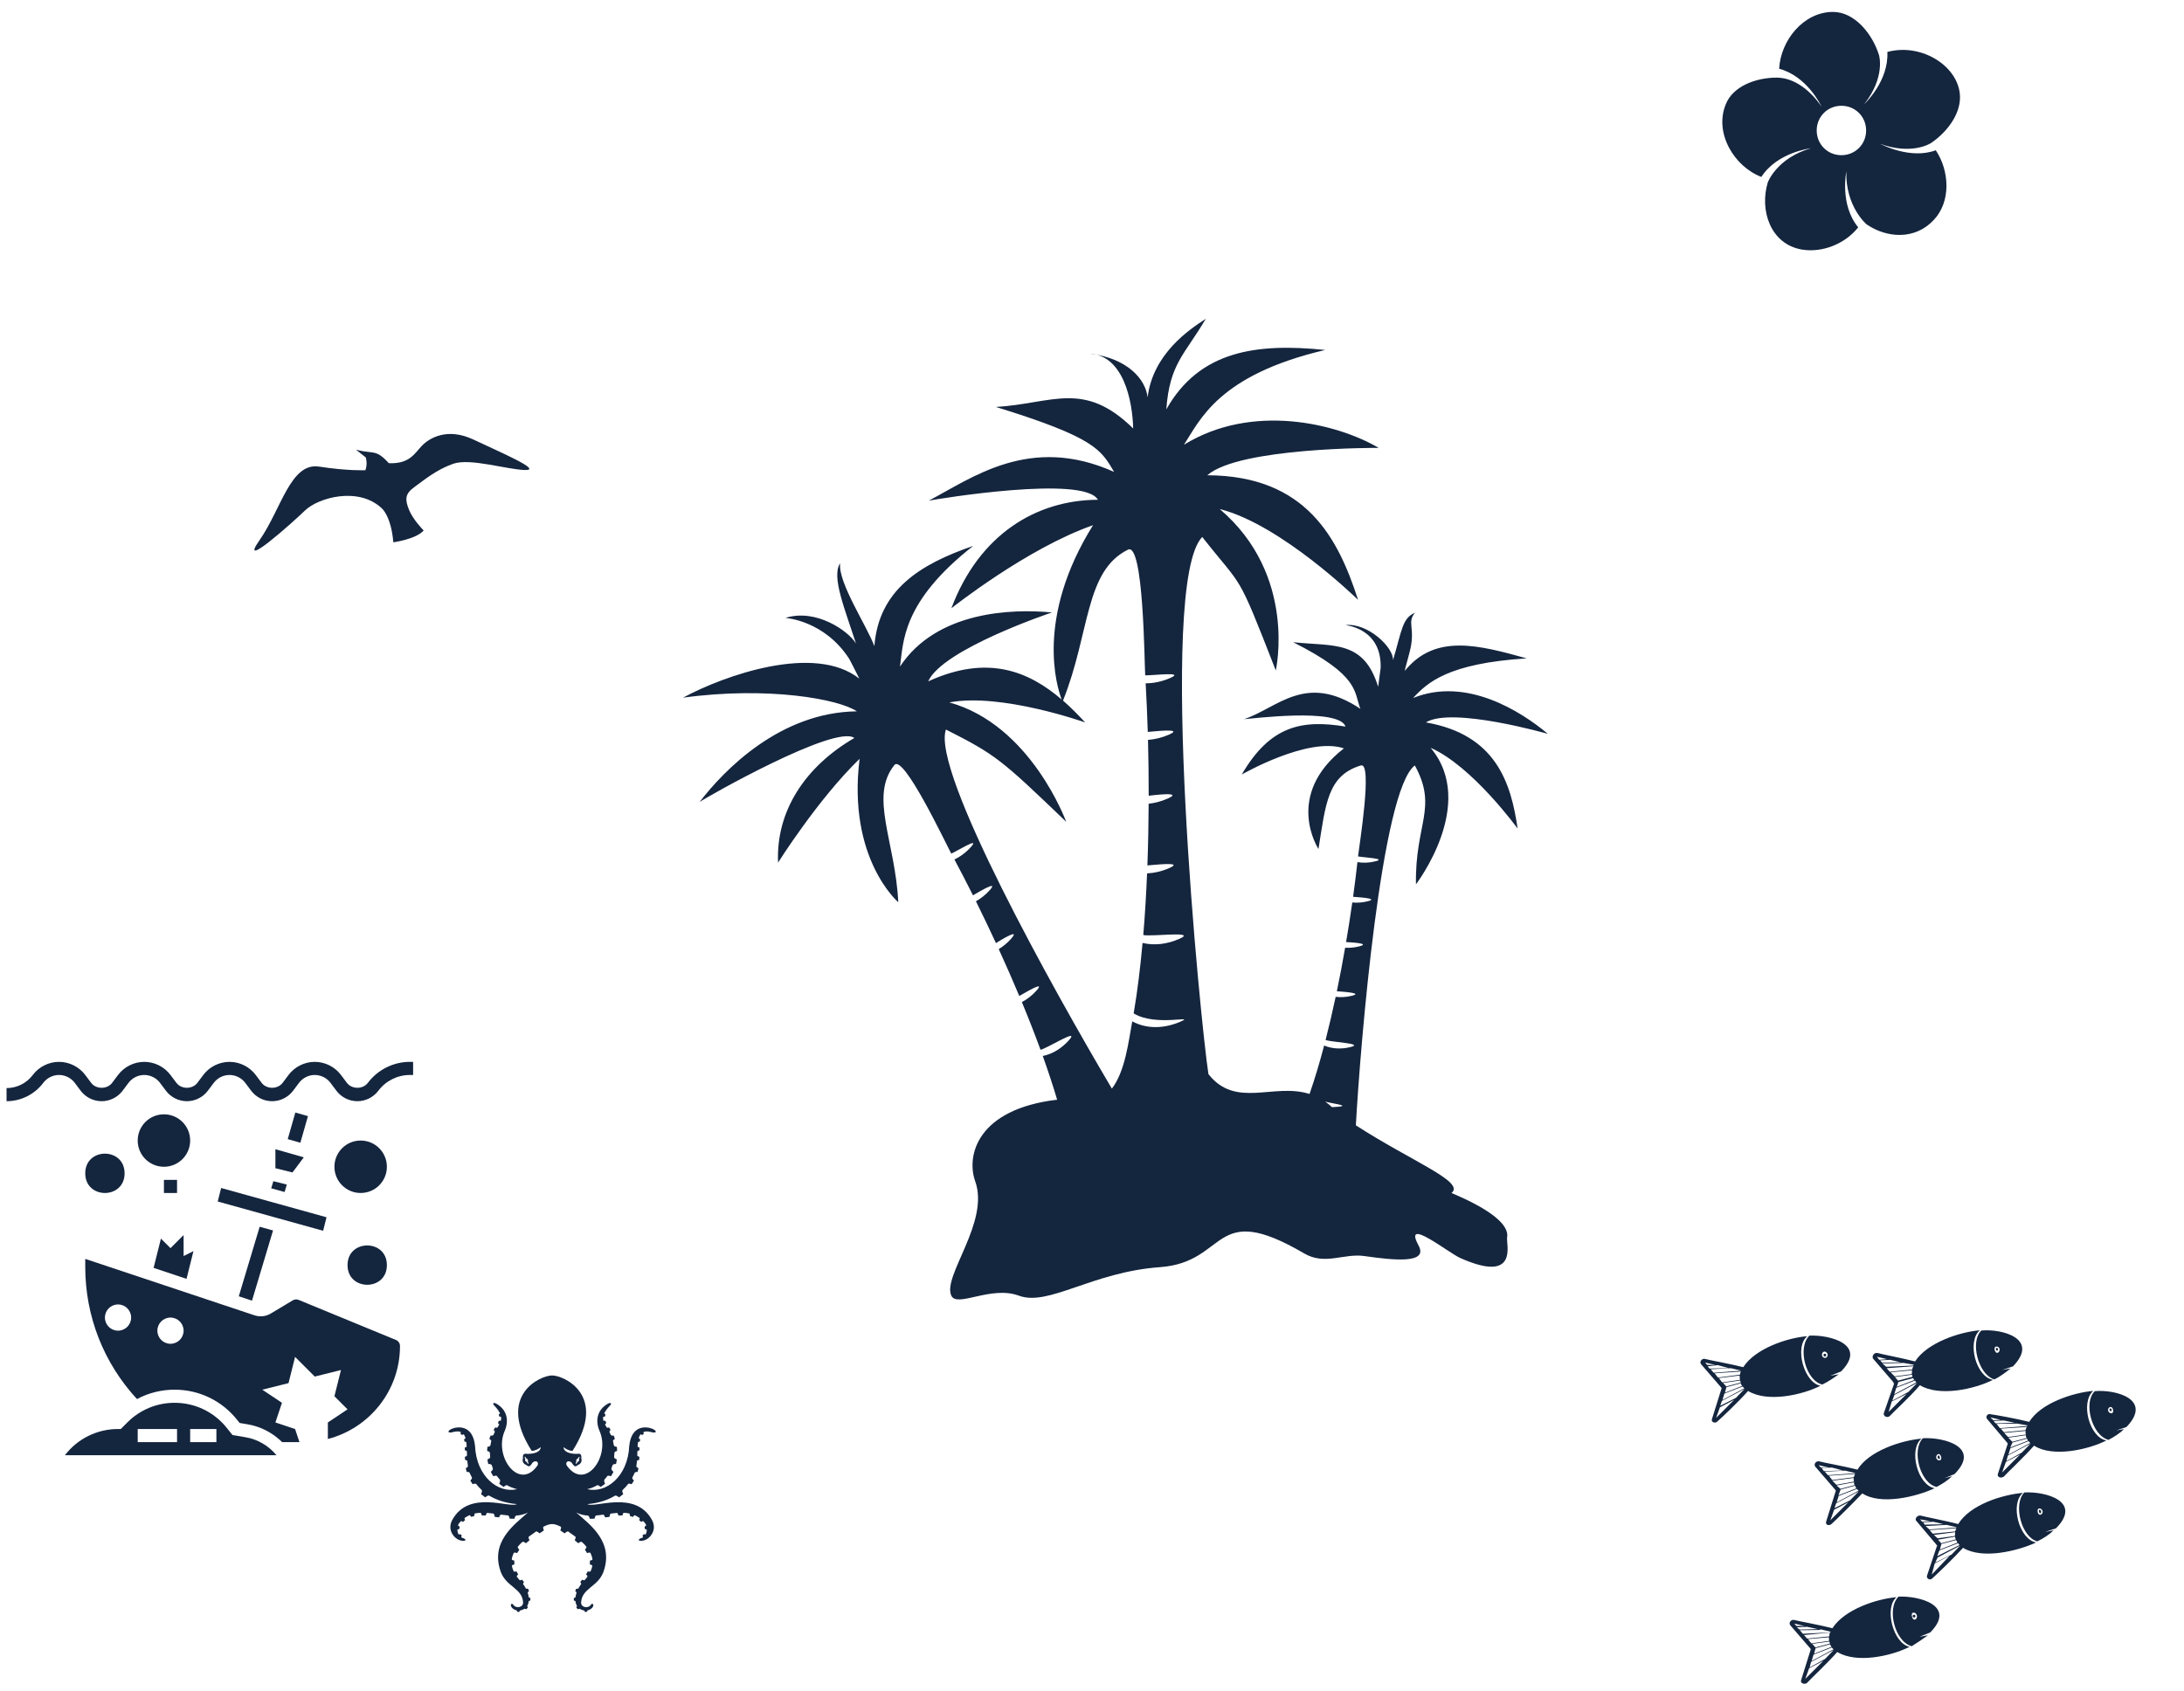 <?xml version="1.0" encoding="UTF-8"?> <svg xmlns="http://www.w3.org/2000/svg" width="510" height="395" viewBox="0 0 510 395" fill="none"> <path d="M67.191 266.052L68.967 259.839L71.915 260.681L70.138 266.894L67.191 266.052Z" fill="#14253E"></path> <path d="M63.333 277.536L66.456 278.401L66.977 276.663L63.83 275.874L63.333 277.536Z" fill="#14253E"></path> <path d="M50.845 280.618L75.456 287.455L76.249 284.3L51.638 277.463L50.845 280.618Z" fill="#14253E"></path> <path d="M92.457 312.954L69.745 303.602C69.301 303.418 68.788 303.456 68.374 303.701L63.245 306.779C62.092 307.472 60.699 307.621 59.428 307.2L19.907 294.028V295.892C19.907 307.415 24.194 318.326 31.988 326.762C34.66 325.327 37.661 324.569 40.777 324.569C46.474 324.569 51.78 327.118 55.335 331.567L55.955 332.344L57.808 332.654C60.898 333.167 63.707 334.66 65.889 336.823H69.928L68.906 333.756L64.312 332.225L65.843 327.631L61.25 324.569L67.375 323.038L68.906 316.913L73.5 321.506L79.625 319.975L78.093 326.1L81.156 329.163L76.562 332.225V336.084C86.232 333.584 93.406 324.814 93.406 314.371C93.406 313.747 93.035 313.192 92.457 312.955L92.457 312.954ZM27.562 310.787C25.87 310.787 24.5 309.417 24.5 307.725C24.5 306.033 25.87 304.662 27.562 304.662C29.255 304.662 30.625 306.033 30.625 307.725C30.625 309.417 29.255 310.787 27.562 310.787ZM39.812 313.85C38.12 313.85 36.75 312.479 36.75 310.787C36.75 309.095 38.12 307.725 39.812 307.725C41.505 307.725 42.875 309.095 42.875 310.787C42.875 312.479 41.505 313.85 39.812 313.85Z" fill="#14253E"></path> <path d="M35.87 296.118L43.557 298.682L45.176 292.205L42.875 293.357V288.454L39.813 291.516L37.581 289.281L35.87 296.118Z" fill="#14253E"></path> <path d="M64.312 272.842L68.294 273.838L70.939 270.304L64.312 268.409V272.842Z" fill="#14253E"></path> <path d="M58.846 303.778L63.761 287.383L60.638 286.518L55.764 302.752L58.846 303.778Z" fill="#14253E"></path> <path d="M57.307 335.67L54.295 335.169L52.94 333.477C49.969 329.763 45.536 327.631 40.778 327.631C36.617 327.631 32.704 329.254 29.761 332.194L28.199 333.756H27.563C22.667 333.756 18.1 336.026 15.153 339.881H64.566C62.752 337.668 60.175 336.149 57.308 335.67L57.307 335.67ZM41.344 336.819H32.157V333.756H41.344V336.819ZM50.532 336.819H44.407V333.756H50.532V336.819Z" fill="#14253E"></path> <path d="M90.344 272.505C90.344 275.889 87.603 278.63 84.219 278.63C80.835 278.63 78.094 275.889 78.094 272.505C78.094 269.121 80.835 266.38 84.219 266.38C87.603 266.38 90.344 269.121 90.344 272.505" fill="#14253E"></path> <path d="M90.344 295.475C90.344 301.6 81.157 301.6 81.157 295.475C81.157 289.35 90.344 289.35 90.344 295.475Z" fill="#14253E"></path> <path d="M44.406 266.38C44.406 269.764 41.665 272.505 38.281 272.505C34.897 272.505 32.156 269.764 32.156 266.38C32.156 262.996 34.897 260.255 38.281 260.255C41.665 260.255 44.406 262.996 44.406 266.38Z" fill="#14253E"></path> <path d="M29.094 274.037C29.094 280.162 19.907 280.162 19.907 274.037C19.907 267.912 29.094 267.912 29.094 274.037Z" fill="#14253E"></path> <path d="M38.281 275.569H41.343V278.631H38.281V275.569Z" fill="#14253E"></path> <path d="M95.703 248.006C91.867 248.006 88.204 249.836 85.903 252.906C84.751 254.445 82.151 254.441 81.003 252.906L79.625 251.068C78.185 249.15 75.896 248.006 73.5 248.006C71.103 248.006 68.814 249.15 67.375 251.068L65.997 252.906C64.844 254.445 62.245 254.441 61.097 252.906L59.719 251.068C58.279 249.15 55.99 248.006 53.594 248.006C51.197 248.006 48.908 249.15 47.469 251.068L46.091 252.906C44.938 254.445 42.339 254.441 41.191 252.906L39.812 251.068C38.373 249.15 36.084 248.006 33.688 248.006C31.291 248.006 29.002 249.15 27.562 251.068L26.184 252.906C25.032 254.445 22.433 254.441 21.284 252.906L19.906 251.068C18.467 249.15 16.178 248.006 13.781 248.006C11.385 248.006 9.096 249.15 7.656 251.068C6.217 252.986 3.928 254.131 1.531 254.131V257.193C4.885 257.193 8.093 255.589 10.106 252.906C10.972 251.754 12.342 251.068 13.781 251.068C15.221 251.068 16.591 251.754 17.456 252.906L18.834 254.743C19.987 256.278 21.817 257.193 23.734 257.193C25.652 257.193 27.482 256.278 28.634 254.743L30.012 252.906C30.878 251.754 32.248 251.068 33.688 251.068C35.127 251.068 36.497 251.754 37.362 252.906L38.741 254.743C39.893 256.278 41.723 257.193 43.641 257.193C45.559 257.193 47.388 256.278 48.541 254.743L49.919 252.906C50.784 251.754 52.154 251.068 53.594 251.068C55.033 251.068 56.404 251.754 57.269 252.906L58.647 254.743C59.799 256.278 61.629 257.193 63.547 257.193C65.465 257.193 67.294 256.278 68.447 254.743L69.825 252.906C70.69 251.754 72.06 251.068 73.5 251.068C74.939 251.068 76.31 251.754 77.175 252.906L78.553 254.743C79.705 256.278 81.535 257.193 83.453 257.193C85.371 257.193 87.201 256.278 88.353 254.743C90.079 252.443 92.824 251.068 95.703 251.068H96.469V248.006H95.703Z" fill="#14253E"></path> <path d="M152.338 333.703C151.029 333.154 147.463 332.712 146.942 337.667C146.633 344.878 141.524 348.87 137.104 347.808C138.023 347.595 138.827 347.27 139.524 346.856C139.735 346.891 139.99 347.017 140.118 347.193C140.174 347.27 140.273 347.293 140.336 347.247L141.22 346.606C141.285 346.559 141.292 346.459 141.238 346.381C141.077 346.162 141.051 345.771 141.14 345.57C141.4 345.294 141.636 345.004 141.849 344.7C142.038 344.637 142.328 344.639 142.515 344.747C142.59 344.791 142.681 344.773 142.718 344.71L142.969 344.275L143.221 343.84C143.259 343.774 143.226 343.688 143.151 343.646C142.931 343.519 142.763 343.194 142.765 342.993C142.87 342.729 142.962 342.46 143.043 342.189C143.139 342.037 143.474 341.892 143.715 341.934C143.794 341.948 143.867 341.906 143.876 341.841L144.04 340.938C144.051 340.872 143.997 340.807 143.92 340.793C143.708 340.756 143.483 340.554 143.404 340.388C143.446 340.01 143.467 339.631 143.471 339.261C143.544 339.114 143.782 338.941 143.988 338.927C144.058 338.922 144.114 338.869 144.11 338.81L144.054 337.992C144.051 337.931 143.99 337.886 143.918 337.891C143.708 337.905 143.443 337.758 143.357 337.618C143.31 337.302 143.249 336.996 143.174 336.708C143.163 336.652 143.146 336.596 143.135 336.542C143.167 336.399 143.326 336.205 143.495 336.147C143.553 336.128 143.586 336.07 143.57 336.018L143.336 335.335C143.319 335.284 143.256 335.261 143.198 335.282C143.029 335.34 142.784 335.282 142.669 335.19C142.555 334.926 142.431 334.681 142.305 334.449C142.295 334.332 142.391 334.131 142.524 334.052C142.569 334.026 142.585 333.975 142.564 333.937L142.412 333.682L142.262 333.423C142.241 333.385 142.185 333.376 142.143 333.402C142.012 333.479 141.792 333.469 141.694 333.409C141.547 333.168 141.407 332.939 141.283 332.714C141.306 332.611 141.409 332.476 141.521 332.431C141.563 332.415 141.584 332.373 141.57 332.338L141.477 332.099L141.381 331.861C141.367 331.826 141.32 331.809 141.28 331.826C141.159 331.875 140.974 331.837 140.895 331.772C140.831 331.508 140.808 331.236 140.848 330.944C140.911 330.879 141.07 330.83 141.18 330.862C141.217 330.874 141.257 330.858 141.264 330.825L141.327 330.61L141.39 330.392C141.4 330.36 141.376 330.324 141.339 330.315C141.241 330.287 141.14 330.182 141.107 330.098C141.351 329.581 141.767 328.996 142.417 328.297C142.964 327.808 142.623 327.462 141.958 327.844C139.377 329.3 138.991 331.865 140.006 334.211C142.653 340.246 136.569 348.325 132.346 342.276C132.018 341.607 132.463 341.111 133.131 341.364C133.447 341.509 133.639 341.773 133.744 341.96C134.151 342.662 134.588 342.514 134.939 342.166C135.654 341.909 135.982 341.273 135.725 340.557C135.846 339.977 135.673 339.372 134.813 339.561C132.963 339.596 131.6 339.051 131.6 337.983C131.955 338.326 132.898 338.864 133.69 338.864C142.022 325.835 131.644 321.243 128.93 321.243C126.215 321.243 115.838 325.835 124.166 338.862C124.959 338.862 125.901 338.324 126.259 337.98C126.259 339.049 124.894 339.591 123.044 339.559C122.184 339.369 122.011 339.973 122.132 340.555C121.875 341.27 122.202 341.909 122.918 342.164C123.269 342.512 123.706 342.659 124.113 341.958C124.218 341.771 124.41 341.507 124.725 341.362C125.394 341.109 125.838 341.605 125.513 342.273C121.29 348.322 115.206 340.244 117.853 334.208C118.868 331.863 118.482 329.298 115.901 327.841C115.239 327.458 114.895 327.806 115.445 328.295C116.092 328.994 116.511 329.578 116.754 330.095C116.721 330.179 116.623 330.285 116.523 330.313C116.485 330.324 116.462 330.357 116.471 330.39L116.532 330.61L116.595 330.827C116.604 330.86 116.642 330.876 116.679 330.865C116.791 330.832 116.95 330.881 117.014 330.946C117.051 331.236 117.03 331.508 116.967 331.774C116.887 331.84 116.703 331.877 116.581 331.828C116.539 331.812 116.494 331.826 116.48 331.863L116.289 332.34C116.275 332.375 116.296 332.417 116.338 332.434C116.45 332.478 116.553 332.616 116.576 332.716C116.455 332.939 116.314 333.17 116.167 333.411C116.067 333.472 115.849 333.481 115.718 333.404C115.674 333.378 115.62 333.388 115.599 333.425L115.295 333.935C115.274 333.972 115.29 334.024 115.335 334.049C115.468 334.129 115.566 334.33 115.554 334.447C115.428 334.678 115.304 334.924 115.19 335.188C115.077 335.279 114.83 335.335 114.664 335.279C114.605 335.258 114.542 335.284 114.526 335.333L114.292 336.016C114.275 336.067 114.308 336.123 114.369 336.144C114.537 336.203 114.696 336.399 114.727 336.54C114.713 336.596 114.699 336.649 114.687 336.706C114.614 336.996 114.554 337.3 114.507 337.615C114.42 337.755 114.156 337.903 113.946 337.889C113.876 337.884 113.815 337.929 113.81 337.989L113.784 338.399L113.756 338.808C113.752 338.869 113.805 338.92 113.878 338.925C114.084 338.939 114.32 339.112 114.395 339.259C114.397 339.628 114.42 340.005 114.462 340.386C114.385 340.552 114.159 340.753 113.946 340.791C113.869 340.805 113.815 340.87 113.826 340.936L113.99 341.838C114.002 341.904 114.074 341.948 114.154 341.932C114.395 341.89 114.729 342.035 114.825 342.187C114.904 342.458 114.998 342.727 115.103 342.991C115.106 343.192 114.937 343.517 114.717 343.643C114.643 343.685 114.612 343.774 114.647 343.837L115.148 344.707C115.185 344.77 115.276 344.789 115.351 344.745C115.538 344.637 115.828 344.632 116.017 344.698C116.23 345.002 116.464 345.292 116.726 345.568C116.815 345.769 116.789 346.159 116.63 346.379C116.574 346.456 116.583 346.557 116.646 346.604L117.53 347.244C117.596 347.291 117.694 347.268 117.748 347.19C117.876 347.015 118.131 346.889 118.342 346.854C119.039 347.265 119.841 347.59 120.762 347.805C116.343 348.865 111.233 344.876 110.924 337.664C110.403 332.71 106.837 333.154 105.528 333.701C104.345 334.211 104.478 334.845 105.839 334.454C106.592 334.265 107.162 334.276 107.597 334.449C107.62 334.538 107.599 334.683 107.532 334.765C107.506 334.795 107.508 334.837 107.534 334.859L107.885 335.144C107.91 335.165 107.953 335.158 107.976 335.127C108.053 335.034 108.221 334.982 108.308 335.006C108.481 335.244 108.612 335.541 108.708 335.878C108.673 335.969 108.551 336.084 108.434 336.107C108.392 336.114 108.366 336.149 108.371 336.184L108.418 336.423L108.462 336.659C108.469 336.694 108.507 336.717 108.549 336.708C108.668 336.685 108.832 336.75 108.893 336.825C108.932 337.143 108.96 337.482 108.979 337.835C108.925 337.933 108.759 338.048 108.619 338.05C108.57 338.053 108.532 338.085 108.532 338.127L108.542 338.408L108.551 338.691C108.553 338.731 108.593 338.763 108.642 338.763C108.79 338.759 108.974 338.873 109.023 338.972C109.033 339.29 109.042 339.612 109.054 339.937C109.002 340.052 108.813 340.192 108.649 340.201C108.596 340.204 108.553 340.244 108.556 340.29L108.575 340.606L108.591 340.922C108.593 340.968 108.64 341.004 108.694 341.001C108.855 340.992 109.056 341.109 109.122 341.216C109.157 341.649 109.206 342.074 109.276 342.488C109.213 342.631 109.04 342.802 108.869 342.844C108.804 342.86 108.762 342.919 108.776 342.972L108.963 343.725C108.977 343.781 109.04 343.812 109.105 343.795C109.283 343.751 109.529 343.826 109.645 343.929C109.673 344.004 109.702 344.078 109.732 344.153C109.851 344.403 110.008 344.731 110.216 345.107C110.223 345.285 110.094 345.566 109.912 345.682C109.849 345.725 109.825 345.802 109.861 345.855L110.099 346.223L110.338 346.592C110.373 346.646 110.454 346.655 110.518 346.615C110.7 346.496 111.013 346.492 111.172 346.571C111.537 347.046 111.977 347.541 112.51 348.025C112.575 348.231 112.538 348.587 112.381 348.79C112.323 348.865 112.33 348.963 112.393 349.012L113.244 349.667C113.307 349.714 113.403 349.695 113.459 349.62C113.63 349.398 114.016 349.265 114.226 349.307C115.802 350.268 117.897 351.039 120.696 351.297C118.933 352.286 109.534 347.92 105.64 354.942C104.244 357.425 106.237 359.584 107.707 359.815C108.888 360.056 109.036 359.492 108 359.184C107.897 359.151 107.799 359.104 107.705 359.046C107.689 358.957 107.729 358.807 107.81 358.73C107.838 358.704 107.843 358.662 107.822 358.639L107.661 358.473L107.506 358.307C107.483 358.283 107.443 358.283 107.413 358.312C107.338 358.382 107.202 358.412 107.111 358.398C106.933 358.082 106.824 357.704 106.796 357.313C106.842 357.224 107.032 357.128 107.172 357.149C107.216 357.156 107.256 357.131 107.261 357.091L107.296 356.834L107.333 356.576C107.338 356.539 107.308 356.502 107.263 356.497C107.125 356.478 106.971 356.34 106.948 356.24C107.018 356.055 107.114 355.877 107.237 355.714C107.375 355.552 107.516 355.4 107.656 355.258C107.771 355.253 107.937 355.311 108.021 355.41C108.054 355.447 108.105 355.454 108.138 355.426L108.573 355.052C108.605 355.024 108.605 354.972 108.573 354.935C108.488 354.837 108.456 354.664 108.477 354.549C108.86 354.269 109.255 354.046 109.658 353.871C109.782 353.925 109.924 354.058 109.969 354.198C109.987 354.255 110.039 354.287 110.086 354.273L110.408 354.17L110.731 354.07C110.778 354.056 110.803 353.997 110.785 353.941C110.74 353.799 110.782 353.602 110.857 353.488C111.308 353.389 111.767 353.336 112.232 353.315C112.349 353.427 112.457 353.633 112.452 353.803C112.45 353.873 112.496 353.932 112.557 353.934L113.376 353.953C113.436 353.955 113.485 353.897 113.488 353.827C113.492 353.649 113.614 353.446 113.738 353.34C114.234 353.375 114.732 353.434 115.232 353.502C115.375 353.612 115.51 353.902 115.48 354.121C115.471 354.198 115.515 354.266 115.581 354.276L116.469 354.388C116.535 354.397 116.595 354.341 116.605 354.264C116.63 354.061 116.803 353.836 116.96 353.747C117.542 353.829 118.122 353.902 118.697 353.948C118.838 354.079 118.966 354.327 118.959 354.533C118.957 354.617 119.013 354.685 119.083 354.687L120.047 354.715C120.117 354.718 120.178 354.652 120.18 354.568C120.187 354.348 120.346 354.091 120.503 353.976C121.466 353.913 122.404 353.707 123.29 353.252C120.021 356.144 114.332 360.196 117.002 367.295C118.344 370.599 121.863 370.964 122.139 374.116C122.305 375.473 120.5 375.713 119.932 374.881C119.595 374.327 119.074 374.603 119.397 375.264C119.551 375.585 120.004 375.971 120.624 376.106C120.687 376.169 120.746 376.279 120.741 376.373C120.741 376.413 120.764 376.443 120.799 376.445L121.248 376.459C121.281 376.462 121.309 376.429 121.312 376.391C121.314 376.3 121.375 376.195 121.44 376.134C121.709 376.094 121.997 376.003 122.291 375.844C122.352 375.809 122.408 375.774 122.462 375.737C122.563 375.72 122.722 375.753 122.806 375.835C122.838 375.865 122.883 375.868 122.909 375.84L123.255 375.47C123.28 375.442 123.276 375.398 123.243 375.367C123.159 375.29 123.114 375.138 123.124 375.038C123.315 374.72 123.428 374.357 123.472 373.967C123.54 373.896 123.659 373.831 123.762 373.833C123.807 373.833 123.842 373.803 123.842 373.766L123.853 373.518V373.265C123.853 373.228 123.818 373.197 123.774 373.197C123.664 373.197 123.538 373.125 123.472 373.05C123.43 372.704 123.346 372.351 123.229 371.998C123.238 371.89 123.346 371.727 123.472 371.67C123.514 371.652 123.535 371.607 123.521 371.57L123.301 371.074C123.285 371.037 123.238 371.023 123.194 371.044C123.082 371.095 122.909 371.074 122.813 371.02C122.621 370.656 122.399 370.3 122.146 369.973C122.137 369.849 122.2 369.662 122.308 369.568C122.347 369.533 122.357 369.479 122.329 369.442L122.128 369.208L121.929 368.974C121.898 368.939 121.842 368.939 121.803 368.974C121.683 369.077 121.459 369.108 121.344 369.061C121.085 368.771 120.856 368.486 120.655 368.203C120.678 368.062 120.788 367.875 120.923 367.798C120.977 367.768 120.998 367.707 120.975 367.66L120.8 367.352L120.626 367.045C120.601 367.001 120.538 366.987 120.484 367.017C120.332 367.104 120.084 367.092 119.96 367.024C119.745 366.564 119.605 366.115 119.525 365.684C119.616 365.558 119.822 365.427 120 365.423C120.068 365.42 120.119 365.373 120.119 365.317L120.096 364.546C120.093 364.49 120.04 364.443 119.972 364.447C119.803 364.452 119.598 364.342 119.495 364.228C119.572 363.683 119.743 363.164 119.979 362.677C120.119 362.593 120.435 362.591 120.615 362.708C120.676 362.748 120.75 362.738 120.783 362.687L121.01 362.336L121.237 361.988C121.27 361.936 121.248 361.861 121.188 361.824C121.008 361.707 120.881 361.419 120.9 361.258C121.237 360.844 121.609 360.463 121.987 360.115C122.165 360.058 122.523 360.161 122.684 360.353C122.738 360.416 122.822 360.43 122.876 360.386L123.236 360.08L123.596 359.776C123.65 359.731 123.65 359.642 123.596 359.581C123.453 359.413 123.404 359.107 123.451 358.922C124.073 358.466 124.602 358.122 124.873 357.91C124.971 357.83 125.074 357.753 125.179 357.673C125.392 357.676 125.712 357.821 125.853 358.029C125.904 358.104 125.998 358.129 126.063 358.087L126.5 357.788L126.938 357.491C127.001 357.449 127.012 357.351 126.961 357.276C126.837 357.094 126.807 356.801 126.853 356.598C127.588 356.212 128.317 355.948 128.925 355.948C129.533 355.948 130.26 356.21 130.994 356.598C131.041 356.801 131.013 357.094 130.889 357.276C130.835 357.351 130.849 357.449 130.913 357.491L131.35 357.788L131.787 358.087C131.853 358.129 131.946 358.104 131.998 358.029C132.138 357.821 132.458 357.673 132.671 357.673C132.776 357.751 132.877 357.83 132.977 357.91C133.249 358.125 133.777 358.466 134.399 358.922C134.448 359.107 134.397 359.411 134.256 359.581C134.203 359.645 134.203 359.733 134.256 359.776L134.616 360.08L134.977 360.386C135.03 360.43 135.114 360.416 135.168 360.353C135.33 360.161 135.69 360.056 135.865 360.115C136.244 360.463 136.616 360.844 136.952 361.258C136.971 361.422 136.845 361.707 136.665 361.824C136.604 361.861 136.583 361.936 136.616 361.988L136.842 362.336L137.069 362.687C137.102 362.738 137.177 362.748 137.238 362.708C137.418 362.591 137.733 362.593 137.874 362.677C138.11 363.164 138.283 363.683 138.36 364.228C138.257 364.345 138.054 364.452 137.883 364.447C137.815 364.445 137.759 364.49 137.759 364.546L137.736 365.317C137.733 365.373 137.787 365.42 137.855 365.423C138.03 365.427 138.238 365.558 138.33 365.684C138.252 366.117 138.11 366.564 137.895 367.024C137.771 367.092 137.523 367.104 137.371 367.017C137.317 366.987 137.254 367.001 137.231 367.045L137.058 367.352L136.885 367.66C136.859 367.705 136.88 367.768 136.936 367.798C137.074 367.875 137.182 368.062 137.205 368.203C137.004 368.486 136.775 368.769 136.515 369.061C136.401 369.105 136.176 369.075 136.057 368.974C136.017 368.939 135.961 368.939 135.931 368.974L135.732 369.208L135.531 369.442C135.503 369.477 135.51 369.533 135.549 369.568C135.659 369.659 135.72 369.849 135.711 369.973C135.461 370.3 135.236 370.656 135.044 371.02C134.949 371.074 134.778 371.093 134.663 371.044C134.621 371.025 134.572 371.039 134.558 371.074L134.338 371.57C134.322 371.607 134.343 371.652 134.387 371.67C134.511 371.727 134.621 371.89 134.628 371.998C134.511 372.351 134.429 372.704 134.385 373.05C134.32 373.127 134.193 373.197 134.083 373.197C134.039 373.197 134.004 373.228 134.004 373.265V373.77C134.004 373.808 134.039 373.838 134.083 373.838C134.186 373.836 134.305 373.901 134.373 373.971C134.418 374.362 134.53 374.727 134.722 375.042C134.731 375.143 134.684 375.292 134.602 375.372C134.57 375.402 134.565 375.449 134.591 375.475L134.937 375.844C134.963 375.872 135.007 375.87 135.04 375.84C135.126 375.76 135.283 375.725 135.383 375.741C135.437 375.779 135.496 375.814 135.554 375.849C135.849 376.008 136.134 376.097 136.405 376.139C136.471 376.197 136.532 376.303 136.534 376.396C136.536 376.434 136.564 376.466 136.597 376.464L137.046 376.45C137.079 376.45 137.104 376.417 137.104 376.377C137.102 376.284 137.158 376.172 137.221 376.111C137.841 375.973 138.295 375.587 138.451 375.269C138.774 374.607 138.253 374.331 137.916 374.886C137.35 375.72 135.542 375.477 135.708 374.121C135.984 370.969 139.506 370.604 140.846 367.3C143.516 360.201 137.827 356.149 134.558 353.256C135.444 353.712 136.382 353.918 137.345 353.981C137.502 354.096 137.663 354.353 137.668 354.573C137.67 354.657 137.731 354.722 137.801 354.72L138.283 354.706L138.767 354.692C138.837 354.69 138.893 354.622 138.891 354.538C138.884 354.332 139.012 354.084 139.153 353.953C139.728 353.909 140.308 353.834 140.89 353.752C141.047 353.841 141.217 354.068 141.243 354.269C141.252 354.346 141.316 354.402 141.381 354.393L141.823 354.336L142.267 354.28C142.333 354.273 142.377 354.203 142.368 354.126C142.34 353.906 142.475 353.616 142.616 353.506C143.118 353.441 143.616 353.382 144.112 353.345C144.236 353.45 144.358 353.654 144.362 353.831C144.365 353.902 144.414 353.958 144.475 353.958L145.293 353.939C145.354 353.937 145.401 353.88 145.398 353.808C145.394 353.637 145.501 353.429 145.618 353.319C146.083 353.34 146.544 353.394 146.993 353.492C147.065 353.607 147.11 353.803 147.065 353.946C147.049 354.002 147.072 354.058 147.119 354.075L147.442 354.175L147.765 354.278C147.811 354.292 147.865 354.259 147.881 354.203C147.926 354.063 148.069 353.93 148.192 353.876C148.597 354.051 148.992 354.273 149.376 354.554C149.397 354.666 149.364 354.841 149.28 354.94C149.247 354.977 149.247 355.029 149.277 355.057L149.712 355.431C149.745 355.459 149.797 355.449 149.829 355.414C149.913 355.316 150.079 355.258 150.194 355.262C150.334 355.405 150.475 355.557 150.613 355.718C150.737 355.882 150.832 356.06 150.903 356.244C150.877 356.343 150.723 356.481 150.587 356.502C150.542 356.509 150.51 356.544 150.517 356.581L150.592 357.096C150.596 357.133 150.636 357.159 150.683 357.154C150.823 357.133 151.012 357.229 151.059 357.318C151.031 357.708 150.921 358.085 150.744 358.403C150.652 358.417 150.517 358.386 150.442 358.316C150.414 358.288 150.372 358.288 150.348 358.312L150.04 358.644C150.016 358.667 150.021 358.709 150.051 358.735C150.133 358.81 150.173 358.959 150.157 359.05C150.063 359.109 149.965 359.156 149.862 359.188C148.826 359.497 148.973 360.061 150.154 359.82C151.623 359.588 153.617 357.432 152.221 354.947C148.328 347.925 138.928 352.29 137.165 351.301C139.964 351.044 142.062 350.272 143.636 349.311C143.846 349.267 144.23 349.403 144.403 349.625C144.459 349.697 144.557 349.718 144.618 349.672L145.046 349.344L145.471 349.017C145.534 348.968 145.539 348.87 145.483 348.795C145.326 348.594 145.289 348.236 145.354 348.03C145.887 347.546 146.327 347.05 146.692 346.576C146.848 346.496 147.162 346.501 147.346 346.62C147.41 346.662 147.491 346.651 147.527 346.597L147.765 346.227L148.004 345.86C148.039 345.806 148.015 345.729 147.95 345.687C147.767 345.57 147.639 345.287 147.646 345.112C147.854 344.735 148.011 344.41 148.13 344.158C148.16 344.085 148.188 344.011 148.216 343.933C148.333 343.831 148.579 343.756 148.756 343.8C148.822 343.817 148.885 343.784 148.899 343.73L149.086 342.977C149.1 342.921 149.058 342.862 148.993 342.848C148.822 342.806 148.649 342.636 148.586 342.493C148.656 342.079 148.705 341.651 148.738 341.221C148.803 341.113 149.004 340.999 149.168 341.006C149.222 341.011 149.269 340.973 149.273 340.926L149.29 340.611L149.308 340.295C149.311 340.248 149.269 340.209 149.215 340.206C149.053 340.197 148.862 340.059 148.81 339.942C148.822 339.617 148.831 339.292 148.841 338.976C148.892 338.876 149.074 338.763 149.222 338.768C149.271 338.77 149.311 338.738 149.313 338.696L149.322 338.413L149.332 338.132C149.334 338.09 149.294 338.055 149.245 338.055C149.105 338.05 148.939 337.938 148.885 337.84C148.904 337.487 148.932 337.15 148.972 336.83C149.035 336.757 149.196 336.692 149.315 336.713C149.355 336.722 149.397 336.699 149.402 336.664L149.446 336.428L149.493 336.189C149.5 336.154 149.472 336.119 149.43 336.112C149.313 336.088 149.189 335.974 149.156 335.883C149.255 335.546 149.383 335.249 149.556 335.011C149.643 334.987 149.813 335.039 149.888 335.132C149.912 335.163 149.954 335.17 149.979 335.148L150.152 335.006L150.328 334.863C150.354 334.842 150.356 334.8 150.33 334.77C150.262 334.688 150.241 334.543 150.265 334.454C150.7 334.281 151.27 334.267 152.023 334.459C153.386 334.847 153.52 334.213 152.339 333.703L152.338 333.703ZM134.593 340.9C134.651 340.788 134.761 340.723 134.88 340.718C135.072 340.395 135.255 340.183 135.325 340.218C135.395 340.255 135.332 340.526 135.182 340.872C135.248 340.971 135.262 341.099 135.203 341.211C135.145 341.324 135.035 341.389 134.915 341.394C134.724 341.717 134.541 341.929 134.471 341.894C134.401 341.859 134.464 341.586 134.614 341.242C134.551 341.141 134.537 341.013 134.593 340.901L134.593 340.9ZM123.385 341.894C123.315 341.932 123.133 341.719 122.941 341.394C122.822 341.389 122.709 341.324 122.653 341.211C122.597 341.099 122.611 340.971 122.674 340.872C122.525 340.526 122.462 340.255 122.532 340.218C122.602 340.183 122.784 340.393 122.976 340.718C123.095 340.723 123.207 340.788 123.264 340.9C123.32 341.013 123.308 341.141 123.24 341.24C123.392 341.586 123.455 341.859 123.385 341.894H123.385Z" fill="#14253E"></path> <g clip-path="url(#clip0)"> <path fill-rule="evenodd" clip-rule="evenodd" d="M196.174 131.599C195.736 136.179 202.364 146.054 204.18 150.911C205.2 137.86 214.664 131.831 227.259 127.501C210.495 140.633 210.978 150.079 210.164 155.679C218.725 142.735 236.24 142.145 245.65 143.04C245.65 143.04 220.066 151.591 216.748 159.141C230.685 152.745 240.319 156.851 247.922 163.381C246.795 160.438 241.714 144.363 255.239 122.663C239.772 128.057 222.16 142.065 222.16 142.065C228.654 124.801 241.992 116.777 256.375 116.724C253.181 110.901 218.974 116.509 216.872 116.939C226.972 111.652 240.505 101.383 260.167 110.221C257.108 105.068 255.829 102.224 232.57 95.049C245.818 94.245 253.064 88.752 264.612 100.068C264.46 93.636 262.385 83.099 254.504 82.58C263.494 83.734 267.546 88.707 267.984 92.822C269.228 82.589 277.779 76.927 281.563 74.467C276.643 82.866 273.137 84.87 272.35 95.622C280.087 81.873 293.487 80.084 309.454 81.739C284.471 87.598 280.204 98.172 276.474 103.87C292.396 94.066 312.111 98.852 321.951 104.603C321.951 104.603 289.38 104.442 281.922 110.999C305.126 111.089 312.523 125.849 317.131 140.098C317.131 140.098 299.186 122.503 284.821 118.889C302.998 134.32 297.917 156.585 297.917 156.585C288.667 132.879 290.483 137.8 280.742 125.411C270.142 136.271 280.393 239.446 282.191 250.869C288.578 258.991 297.407 252.846 305.799 255.502C307.006 252.041 308.151 248.221 309.207 244.187C311.121 245.001 313.286 245.063 315.343 244.553C318.85 243.695 310.728 243.417 309.547 242.889C310.379 239.633 311.166 236.243 311.9 232.817C313.08 232.969 314.368 232.889 315.701 232.567C318.555 231.869 313.027 231.609 312.177 231.511C312.875 228.139 313.528 224.74 314.109 221.349C315.138 221.412 316.22 221.322 317.347 221.045C320.469 220.276 314.789 220.061 314.333 220.034C314.869 216.903 315.353 213.79 315.782 210.776C316.909 210.892 318.125 210.812 319.387 210.498C322.258 209.792 316.73 209.532 315.97 209.452C316.354 206.652 316.694 203.942 316.981 201.356C318.278 201.58 319.7 201.535 321.194 201.159C323.904 200.498 318.555 200.292 317.124 200.023C317.365 197.742 320.612 177.839 317.768 178.778C309.985 181.14 309.574 187.768 307.883 198.288C307.883 198.288 299.689 185.792 313.823 174.788C305.486 171.952 289.966 180.898 289.966 180.898C296.621 169.466 304.028 168.017 314.208 169.698C312.642 165.199 292.032 167.909 290.495 167.963C298.268 165.431 304.816 156.951 317.67 165.548C316.123 161.54 317.563 157.846 301.971 149.992C311.435 151.011 318.448 149.41 321.821 160.404C322.027 158.964 322.223 157.488 322.402 156.003C322.697 146.691 314.172 146.002 314.172 146.002C319.37 145.385 325.47 151.226 325.292 154.187C327.394 147.093 327.456 144.383 330.426 143.104C328.413 145.501 330.677 146.664 329.147 152.389C327.608 158.105 328.387 155.269 328.038 156.692C335.158 147.889 345.401 150.689 356.502 153.767C338.129 154.921 333.298 159.438 329.98 163.025C342.414 157.989 355.188 166.147 361.458 171.398C361.458 171.398 339.041 164.966 332.968 168.723C349.383 171.568 352.845 182.893 354.392 193.519C354.392 193.519 343.801 178.921 334.068 174.654C345.08 187.741 330.651 206.535 330.651 206.535C330.392 192.428 335.813 188.698 330.392 178.778C322.556 184.494 317.654 244.052 316.616 262.828C329.721 271.299 342.253 276.04 338.944 278.634C347.218 282.096 352.541 285.826 351.932 289.011C351.655 290.415 354.777 299.942 341.01 293.823C338.166 292.562 327.494 283.921 331.269 290.916C333.603 295.245 325.32 294.315 318.593 293.358C313.816 292.669 309.397 295.585 304.558 292.75C282.893 280.056 286.927 294.789 270.87 295.952C254.974 297.097 244.883 305.193 237.905 302.607C231.366 300.183 223.414 305.532 222.126 302.563C220.113 297.938 231.143 285.432 227.725 275.896C225.605 269.947 228.137 259.06 246.86 256.842C245.893 253.568 244.757 250.151 243.505 246.627C245.867 246.161 247.96 244.793 249.597 242.968C252.379 239.846 244.445 244.909 242.978 245.186C241.645 241.528 240.178 237.797 238.621 234.04C239.847 233.405 241.028 232.502 242.083 231.312C244.337 228.781 238.908 232.153 238.022 232.618C236.483 228.95 234.873 225.283 233.218 221.669C234.238 221.061 235.213 220.256 236.108 219.254C238.576 216.472 233.021 219.987 232.574 220.265C231.027 216.928 229.461 213.654 227.896 210.497C229.05 209.861 230.15 208.994 231.152 207.867C233.424 205.317 227.976 208.69 227.207 209.11C225.749 206.194 224.291 203.385 222.868 200.728C224.246 200.093 225.57 199.109 226.76 197.785C228.906 195.379 223.673 198.68 222.135 199.368C220.874 197.043 210.935 175.942 208.842 178.696C202.965 186.031 209.057 196.47 209.764 210.719C209.764 210.719 197.839 200.557 200.729 177.228C190.969 186.692 181.693 201.47 181.693 201.47C181.174 189.492 187.946 179.089 199.503 172.362C195.066 169.097 164.796 186.263 163.365 187.318C169.116 179.813 182.204 166.351 200.085 166.136C195.988 163.318 179.511 160.223 159.499 162.942C169.187 157.718 190.263 150.24 200.666 158.505C199.915 156.994 199.146 155.455 198.341 153.934C192.526 144.864 183.411 144.318 183.411 144.318C190.576 142.055 198.126 147.36 199.897 150.312C197.259 142.171 194.154 134.756 196.149 131.589L196.174 131.599ZM309.458 257.299C309.995 257.666 310.522 258.095 311.041 258.578C316.194 258.354 311.9 257.898 309.458 257.299ZM248.228 163.624C250.062 165.225 251.779 166.97 253.407 168.732C253.407 168.732 233.763 161.755 221.686 164.054C240.757 169.313 248.969 191.927 248.969 191.927C233.726 177.311 232.554 176.3 220.889 170.387C217.463 180.12 246.205 231.574 259.641 254.249C262.718 250.269 263.523 243.354 264.399 238.541C267.888 240.447 272.003 240.187 275.581 238.649C279.589 236.913 269.972 239.892 264.73 236.681C265.598 231.6 266.278 226.054 266.806 220.23C269.632 220.91 272.602 220.481 275.322 219.309C279.946 217.314 268.711 218.826 266.976 218.379C267.369 213.709 267.656 208.879 267.861 203.985C269.525 203.914 271.27 203.52 273.023 202.751C276.78 201.132 269.132 202.062 267.933 202.125C268.112 197.33 268.21 192.5 268.228 187.714C269.65 187.562 271.126 187.186 272.602 186.542C276.717 184.753 268.863 185.782 268.237 185.853C268.246 181.425 268.183 177.042 268.076 172.802C269.651 172.695 271.306 172.301 272.96 171.585C276.744 169.957 269.078 170.879 268.023 170.95C267.897 167.023 267.736 163.213 267.531 159.59C269.364 159.599 271.314 159.196 273.273 158.346C276.843 156.799 269.445 157.765 267.423 157.729C267.226 154.545 267.056 126.43 263.371 128.39C253.272 133.417 254.569 147.792 248.227 163.635L248.228 163.624Z" fill="#14253E"></path> </g> <path d="M439 33.589C446.385 36.242 450.653 33.589 451 33.36C454.691 30.821 457.691 26.783 457.691 22.745C457.691 15.707 448.921 9.936 440.729 12.13C441.076 18.822 435.653 24.016 435.306 24.36C440.382 17.898 438.767 12.822 438.767 12.822C437.153 7.746 432.997 2.784 428.038 2.784C421.114 2.784 415.808 9.475 415.461 16.054C421.923 17.784 425.152 24.478 425.384 24.94C422.961 21.363 419.155 18.131 414.884 18.131C409.923 18.131 404.614 20.207 402.999 24.361C400.229 31.052 404.961 38.899 411.308 41.323C414.999 35.553 422.846 34.632 422.846 34.632C414.884 36.94 412.808 42.594 412.808 42.594C410.846 49.056 413.384 57.017 420.77 58.285C425.617 59.093 430.923 56.9 433.923 53.093C429.538 47.785 431.153 40.055 431.153 40.055C430.923 48.247 435.882 52.402 435.882 52.402C440.612 55.632 447.191 56.094 451.574 51.364C455.612 47.094 455.265 39.941 452.035 35.094C446.152 37.285 439.576 33.823 438.999 33.591L439 33.589ZM430 36.245C426.77 36.245 424.23 33.706 424.23 30.474C424.23 27.245 426.768 24.704 430 24.704C433.23 24.704 435.77 27.242 435.77 30.474C435.77 33.704 433.23 36.245 430 36.245V36.245Z" fill="#14253E"></path> <path fill-rule="evenodd" clip-rule="evenodd" d="M488.815 324.843C485.743 327.55 487.921 335.76 491.889 336.429C487.64 338.588 479.344 340.447 474.986 337.642C472.603 340.343 468.738 343.95 467.94 344.852C467.221 345.385 466.247 344.959 466.555 344.188L468.836 337.21L468.794 337.051L464.03 331.424C463.539 330.865 464.172 330.007 464.945 330.321C465.834 330.427 470.894 331.324 473.855 332.089C476.499 327.768 483.933 325.283 488.815 324.848L488.815 324.843ZM492.747 328.621C493.066 328.536 493.316 328.812 493.402 329.137C493.531 329.621 493.456 329.983 493.131 330.069C492.811 330.154 492.402 329.921 492.273 329.436C492.188 329.117 492.422 328.707 492.747 328.621ZM492.831 328.941C492.991 328.898 493.033 329.058 493.076 329.218C493.118 329.377 493.161 329.537 493.001 329.579C492.841 329.622 492.639 329.504 492.597 329.345C492.554 329.185 492.672 328.983 492.831 328.941ZM465.487 331.716L467.18 331.609L464.787 331.035L465.485 331.71L465.487 331.716ZM467.91 331.763L465.529 331.876L466.02 332.435L470.46 332.288L467.909 331.757L467.91 331.763ZM471.031 332.485L466.227 332.551L467.011 333.551L473.428 333.057L473.386 332.897L471.038 332.489L471.031 332.485ZM473.306 333.26L467.213 333.669L467.953 334.504L472.996 334.026C473.071 333.665 473.187 333.457 473.31 333.254L473.306 333.26ZM473.035 334.193L467.992 334.67L468.936 335.628L473.089 335.045C473.005 334.725 472.919 334.4 473.036 334.198L473.035 334.193ZM473.13 335.199L468.977 335.783L469.92 336.74L473.302 335.843C473.057 335.566 473.013 335.401 473.131 335.199L473.13 335.199ZM473.344 336.003L469.963 336.9L469.414 338.077L473.631 336.44C473.429 336.323 473.386 336.163 473.342 335.998L473.344 336.003ZM473.674 336.605L469.458 338.242L468.996 339.744L474.128 337.003C473.926 336.886 473.883 336.726 473.68 336.604L473.674 336.605ZM474.165 337.165L468.873 339.948L468.529 341.247L472.133 339.26L474.161 337.171L474.165 337.165ZM471.737 339.701L468.41 341.444L467.517 343.921L471.737 339.701ZM489.176 324.912C494.059 324.477 502.772 326.816 496.566 333.284L494.197 334.084L496.007 333.775C495.049 334.718 493.729 335.587 492.366 336.291C488.472 335.255 486.423 327.535 489.174 324.907L489.176 324.912Z" fill="#14253E"></path> <path fill-rule="evenodd" clip-rule="evenodd" d="M462.322 310.68C459.25 313.388 461.428 321.598 465.396 322.267C461.147 324.426 452.852 326.285 448.329 323.523C446.105 326.182 442.08 329.832 441.282 330.733C440.723 331.224 439.749 330.798 439.898 330.069L442.344 323.048L442.184 323.091L442.099 322.771L437.377 317.304C437.047 316.702 437.68 315.845 438.41 315.999C439.343 316.27 444.243 317.21 447.204 317.974C450.008 313.611 457.447 311.125 462.325 310.691L462.322 310.68ZM466.094 314.501C466.414 314.416 466.823 314.65 466.909 314.975C467.038 315.459 466.803 315.863 466.478 315.95C466.159 316.034 465.909 315.759 465.78 315.274C465.696 314.955 465.769 314.587 466.094 314.501ZM466.179 314.821C466.339 314.778 466.541 314.896 466.583 315.055C466.625 315.215 466.508 315.417 466.348 315.46C466.189 315.502 466.146 315.342 466.104 315.183C466.061 315.023 466.019 314.863 466.179 314.821ZM438.834 317.596L440.687 317.446L438.295 316.873L438.828 317.592L438.834 317.596ZM441.417 317.6L439.036 317.713L439.527 318.273L443.808 318.169L441.416 317.595L441.417 317.6ZM444.538 318.322L439.569 318.433L440.469 319.225L446.764 318.935L446.881 318.732L444.533 318.324L444.538 318.322ZM446.813 319.098L440.561 319.549L441.301 320.384L446.503 319.864C446.578 319.502 446.694 319.295 446.817 319.091L446.813 319.098ZM446.542 320.031L441.499 320.508L442.443 321.466L446.432 320.926C446.507 320.564 446.42 320.24 446.538 320.038L446.542 320.031ZM446.478 321.079L442.489 321.619L443.229 322.454L446.611 321.557L446.482 321.073L446.478 321.079ZM446.691 321.883L443.31 322.78L442.922 323.915L446.978 322.32C446.936 322.16 446.893 322.001 446.69 321.878L446.691 321.883ZM447.182 322.443L442.806 324.123L442.344 325.624L447.475 322.884C447.433 322.724 447.231 322.606 447.187 322.441L447.182 322.443ZM447.672 323.002L442.381 325.786L441.876 327.128L445.646 325.096L447.674 323.008L447.672 323.002ZM445.245 325.539L441.757 327.324L441.024 329.759L445.245 325.539ZM462.683 310.75C467.566 310.315 476.28 312.654 470.074 319.122L467.539 319.966L469.514 319.613C468.514 320.397 467.237 321.425 465.713 322.171C461.984 321.092 459.936 313.371 462.682 310.745L462.683 310.75Z" fill="#14253E"></path> <path fill-rule="evenodd" clip-rule="evenodd" d="M472.4 348.662C469.285 351.209 471.506 359.579 475.474 360.248C471.182 362.247 462.93 364.266 458.407 361.505C456.139 363.999 452.158 367.813 451.318 368.555C450.802 369.21 449.827 368.779 449.976 368.05L452.378 360.864L452.218 360.907L452.176 360.747L447.411 355.12C447.123 354.678 447.756 353.821 448.486 353.975C449.419 354.246 454.319 355.186 457.281 355.95C460.042 351.427 467.523 349.1 472.401 348.667L472.4 348.662ZM476.13 352.323C476.449 352.238 476.859 352.471 476.987 352.956C477.072 353.275 476.839 353.685 476.514 353.771C476.194 353.856 475.945 353.58 475.858 353.255C475.73 352.771 475.805 352.409 476.13 352.323ZM476.214 352.642C476.374 352.6 476.576 352.717 476.619 352.877C476.703 353.196 476.587 353.404 476.428 353.446C476.268 353.489 476.226 353.329 476.139 353.004C476.097 352.844 476.055 352.685 476.214 352.642ZM448.87 355.417L450.722 355.268L448.374 354.859L448.864 355.419L448.87 355.417ZM451.453 355.422L449.072 355.535L449.605 356.254L449.562 356.094L453.843 355.99L451.451 355.416L451.453 355.422ZM454.574 356.144L449.648 356.419L450.548 357.212L456.801 356.761L456.961 356.719L454.568 356.145L454.574 356.144ZM456.849 356.92L450.596 357.37L451.336 358.205L456.539 357.686C456.656 357.484 456.73 357.116 456.852 356.913L456.849 356.92ZM456.577 357.852L451.577 358.489L452.477 359.282L456.466 358.742C456.583 358.54 456.497 358.216 456.572 357.854L456.577 357.852ZM456.514 358.901L452.568 359.605L453.309 360.441L456.69 359.544L456.519 358.899L456.514 358.901ZM456.727 359.705L453.346 360.602L453.001 361.902L457.057 360.307C456.973 359.987 456.929 359.822 456.727 359.705L456.727 359.705ZM457.26 360.424L452.884 362.104L452.379 363.446L457.553 360.865C457.511 360.705 457.309 360.588 457.265 360.423L457.26 360.424ZM457.75 360.984L452.459 363.767L451.91 364.944L455.722 363.072L457.75 360.984ZM455.28 363.36L451.793 365.146L451.102 367.74L455.28 363.36ZM472.718 348.571C477.644 348.296 486.358 350.635 480.109 356.944L477.574 357.787L479.55 357.434C478.592 358.378 477.272 359.247 475.749 359.993C472.064 359.078 470.014 351.352 472.717 348.566L472.718 348.571Z" fill="#14253E"></path> <path fill-rule="evenodd" clip-rule="evenodd" d="M448.709 335.996C445.594 338.543 447.815 346.914 451.783 347.582C447.491 349.581 439.238 351.6 434.88 348.795C432.453 351.331 428.632 355.104 427.791 355.845C427.116 356.543 426.141 356.112 426.449 355.341L428.686 348.199L428.644 348.039L423.922 342.572C423.432 342.013 424.065 341.155 424.795 341.309C425.728 341.58 430.787 342.477 433.749 343.242C436.393 338.921 443.826 336.436 448.709 336.001L448.709 335.996ZM452.598 339.615C452.918 339.53 453.167 339.806 453.296 340.29C453.381 340.61 453.307 340.977 452.982 341.063C452.663 341.148 452.253 340.914 452.167 340.59C452.039 340.105 452.273 339.701 452.598 339.615ZM452.683 339.934C452.843 339.892 452.885 340.051 452.971 340.376C453.014 340.536 453.056 340.696 452.896 340.738C452.736 340.78 452.534 340.663 452.492 340.503C452.407 340.184 452.523 339.976 452.683 339.934ZM425.179 342.752L427.075 342.767L424.683 342.194L425.174 342.753L425.179 342.752ZM427.762 342.756L425.381 342.869L425.914 343.588L430.355 343.442L427.76 342.751L427.762 342.756ZM430.883 343.478L426.123 343.71L426.863 344.545L433.115 344.094L433.275 344.052L430.883 343.478ZM433.158 344.254L427.065 344.662L427.849 345.662L432.849 345.025C432.967 344.823 433.084 344.621 433.163 344.252L433.158 344.254ZM432.886 345.186L427.886 345.823L428.83 346.781L432.94 346.033C432.898 345.873 432.811 345.548 432.886 345.186L432.886 345.186ZM432.982 346.193L428.872 346.941L429.772 347.734L433.153 346.837C432.951 346.719 432.909 346.56 432.982 346.193L432.982 346.193ZM433.196 346.997L429.814 347.894L429.31 349.236L433.526 347.598C433.324 347.481 433.238 347.156 433.196 346.997L433.196 346.997ZM433.569 347.758L429.352 349.396L428.89 350.897L434.022 348.157C433.82 348.039 433.778 347.879 433.574 347.757L433.569 347.758ZM434.059 348.318L428.768 351.101L428.379 352.236L432.026 350.407L434.054 348.319L434.059 348.318ZM431.632 350.854L428.304 352.597L427.411 355.074L431.632 350.854ZM449.027 335.906C453.953 335.63 462.667 337.969 456.418 344.278L454.091 345.237L455.859 344.768C454.901 345.712 453.581 346.581 452.218 347.284C448.367 346.414 446.318 338.688 449.026 335.9L449.027 335.906Z" fill="#14253E"></path> <path fill-rule="evenodd" clip-rule="evenodd" d="M422.035 312.068C418.921 314.615 421.302 322.943 425.109 323.654C420.86 325.813 412.73 327.628 408.207 324.867C405.823 327.568 401.959 331.176 401.118 331.917C400.602 332.573 399.468 332.184 399.776 331.413L402.013 324.271L401.971 324.111L397.249 318.644C396.758 318.084 397.391 317.227 398.122 317.381C399.055 317.652 404.114 318.549 407.076 319.314C409.879 314.951 417.318 312.464 422.036 312.073L422.035 312.068ZM425.925 315.686C426.244 315.602 426.654 315.835 426.782 316.32C426.867 316.639 426.634 317.049 426.309 317.135C425.99 317.22 425.58 316.986 425.494 316.661C425.365 316.177 425.6 315.773 425.925 315.686ZM426.053 316.171C426.213 316.129 426.415 316.246 426.458 316.406C426.5 316.565 426.383 316.768 426.223 316.81C426.063 316.852 425.861 316.735 425.819 316.575C425.776 316.415 425.894 316.213 426.053 316.171ZM398.666 318.786L400.563 318.802L398.171 318.228L398.661 318.788L398.666 318.786ZM401.09 318.833L398.753 319.111L399.243 319.671L399.403 319.628L403.684 319.524L401.09 318.833ZM404.211 319.555L399.45 319.787L400.191 320.622L406.608 320.128L404.216 319.554L404.211 319.555ZM406.486 320.331L400.393 320.739L401.177 321.74L406.337 321.06C406.295 320.9 406.412 320.698 406.486 320.331L406.486 320.331ZM406.214 321.264L401.374 321.858L402.158 322.859L406.312 322.275C406.227 321.956 406.3 321.588 406.216 321.269L406.214 321.264ZM406.354 322.435L402.365 322.975L403.105 323.81L406.487 322.913L406.358 322.428L406.354 322.435ZM406.525 323.079L403.144 323.976L402.799 325.276L406.856 323.681C406.653 323.564 406.611 323.404 406.525 323.079L406.525 323.079ZM406.898 323.841L402.682 325.478L402.22 326.98L407.351 324.239C407.149 324.122 407.107 323.962 406.903 323.839L406.898 323.841ZM407.388 324.4L402.097 327.183L401.708 328.318L405.355 326.49L407.383 324.402L407.388 324.4ZM404.961 326.937L401.633 328.68L400.74 331.157L404.961 326.937ZM422.516 311.946C427.277 311.714 436.155 314.009 429.907 320.318L427.415 321.321L429.39 320.968C428.23 321.795 427.069 322.616 425.547 323.367C421.696 322.496 419.647 314.77 422.515 311.94L422.516 311.946Z" fill="#14253E"></path> <path fill-rule="evenodd" clip-rule="evenodd" d="M442.861 373.033C439.907 375.538 442.128 383.908 445.935 384.619C441.687 386.778 433.556 388.593 429.033 385.832C426.649 388.533 422.785 392.14 421.987 393.042C421.427 393.532 420.294 393.149 420.602 392.378L422.839 385.235L422.797 385.076L418.075 379.609C417.585 379.049 418.218 378.192 418.948 378.346C419.881 378.617 424.94 379.514 427.902 380.279C430.705 375.916 438.145 373.429 442.862 373.038L442.861 373.033ZM446.751 376.651C447.071 376.567 447.48 376.8 447.609 377.284C447.737 377.769 447.502 378.173 447.178 378.259C446.858 378.344 446.608 378.068 446.48 377.584C446.351 377.099 446.426 376.737 446.751 376.651ZM446.88 377.136C447.039 377.093 447.241 377.211 447.284 377.371C447.326 377.53 447.209 377.732 447.049 377.775C446.889 377.817 446.687 377.7 446.645 377.54C446.602 377.38 446.72 377.178 446.88 377.136ZM419.493 379.751L421.389 379.767L418.997 379.193L419.487 379.753L419.493 379.751ZM421.958 379.958L419.577 380.071L420.233 380.587L424.514 380.482L421.962 379.951L421.958 379.958ZM425.037 380.52L425.079 380.68L420.275 380.746L421.015 381.581L427.475 381.247L427.433 381.087L425.041 380.513L425.037 380.52ZM427.312 381.296L421.263 381.869L422.003 382.704L427.206 382.185C427.121 381.865 427.237 381.658 427.312 381.296L427.312 381.296ZM427.083 382.388L422.2 382.823L422.984 383.823L427.138 383.24C427.053 382.92 427.127 382.553 427.084 382.394L427.083 382.388ZM427.179 383.394L423.19 383.934L423.93 384.769L427.311 383.872L427.183 383.388L427.179 383.394ZM427.35 384.039L423.969 384.936L423.624 386.235L427.68 384.641C427.638 384.481 427.436 384.363 427.35 384.039L427.35 384.039ZM427.723 384.8L423.506 386.438L423.044 387.939L428.176 385.199C427.974 385.081 427.932 384.922 427.728 384.799L427.723 384.8ZM428.213 385.36L422.922 388.143L422.577 389.443L426.181 387.455L428.209 385.367L428.213 385.36ZM425.786 387.896L422.458 389.64L421.565 392.116L425.786 387.896ZM443.341 372.905C448.101 372.674 456.98 374.969 450.732 381.277L448.239 382.281L450.215 381.928C449.055 382.754 447.893 383.575 446.414 384.486C442.52 383.451 440.471 375.73 443.34 372.9L443.341 372.905Z" fill="#14253E"></path> <path d="M85.324 109.824C85.324 109.824 81.186 110.013 74.51 108.978C67.835 107.944 65.672 118.94 60.593 126.187C55.514 133.434 68.118 122.238 71.221 119.229C74.325 116.22 83.729 113.565 89.182 118.746C89.182 118.746 91.345 120.574 91.847 126.656C91.847 126.656 97.114 125.966 98.933 123.897C98.933 123.897 96.426 121.39 95.486 119.004C94.546 116.622 94.551 115.338 96.8 113.724C99.072 112.093 101.895 109.694 105.844 108.313C109.794 106.934 118.431 109.68 122.615 109.774C126.801 109.869 116.739 105.589 110.579 102.674C104.419 99.76 100.234 102.344 98.542 104.086C96.85 105.825 95.674 108.413 90.782 108.177C90.782 108.177 89.279 106.374 87.931 105.906C86.583 105.434 85.926 105.747 83.135 105.026L85.424 106.846C85.418 106.849 85.89 108.352 85.324 109.824L85.324 109.824Z" fill="#14253E"></path> <defs> <clipPath id="clip0"> <rect width="229" height="229" fill="white" transform="translate(146 74.475)"></rect> </clipPath> </defs> </svg> 